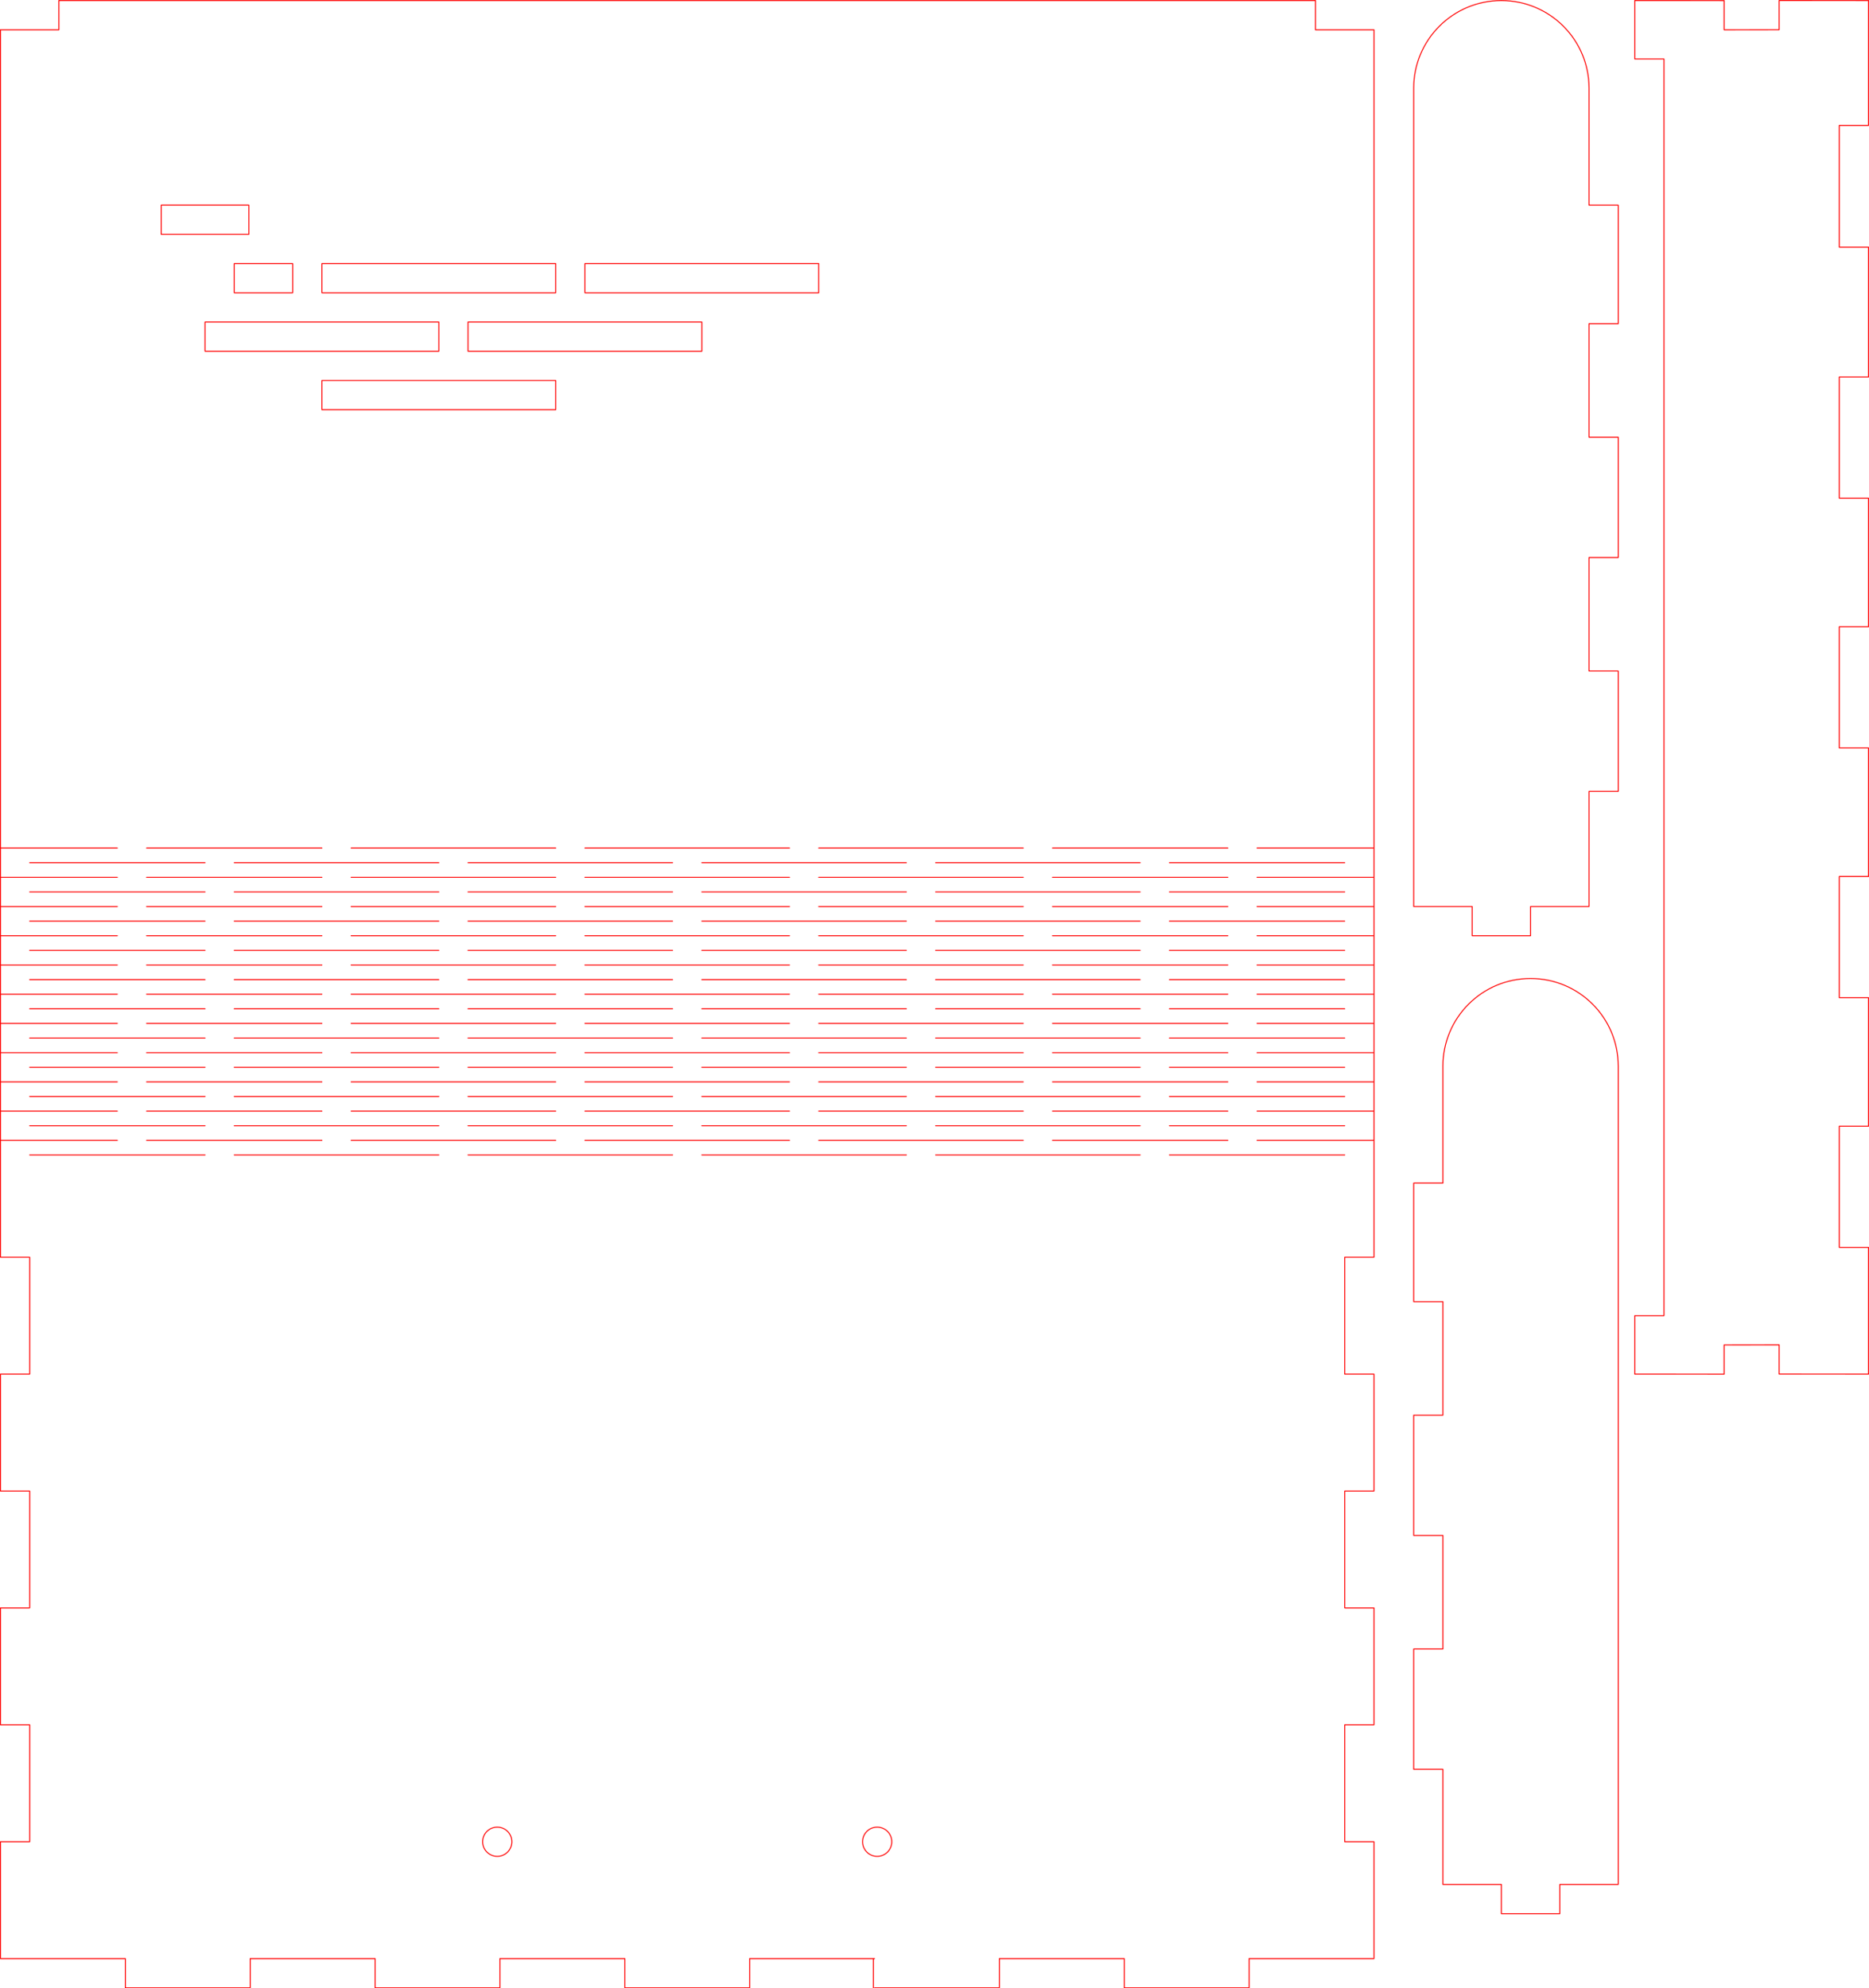 <?xml version="1.0" encoding="UTF-8" standalone="no"?>
<!-- Created with Inkscape (http://www.inkscape.org/) -->

<svg
   xmlns:dc="http://purl.org/dc/elements/1.1/"
   xmlns:cc="http://creativecommons.org/ns#"
   xmlns:rdf="http://www.w3.org/1999/02/22-rdf-syntax-ns#"
   xmlns:svg="http://www.w3.org/2000/svg"
   xmlns="http://www.w3.org/2000/svg"
   xmlns:sodipodi="http://sodipodi.sourceforge.net/DTD/sodipodi-0.dtd"
   xmlns:inkscape="http://www.inkscape.org/namespaces/inkscape"
   id="svg2"
   version="1.1"
   inkscape:version="0.48.1 r9760"
   width="679.846"
   height="723.205"
   xml:space="preserve"
   sodipodi:docname="Flex_Box_snap2.svg"><defs
     id="defs6"><clipPath
       clipPathUnits="userSpaceOnUse"
       id="clipPath18"><path
         d="M 0,5789.77 0,0 l 5449.61,0 0,5789.77 -5449.61,0 z"
         id="path20"
         inkscape:connector-curvature="0" /></clipPath></defs><sodipodi:namedview
     pagecolor="#ffffff"
     bordercolor="#666666"
     borderopacity="1"
     objecttolerance="10"
     gridtolerance="10"
     guidetolerance="10"
     inkscape:pageopacity="0"
     inkscape:pageshadow="2"
     inkscape:window-width="1280"
     inkscape:window-height="723"
     id="namedview4"
     showgrid="false"
     inkscape:zoom="0.56277387"
     inkscape:cx="741.9481"
     inkscape:cy="344.09607"
     inkscape:window-x="0"
     inkscape:window-y="24"
     inkscape:window-maximized="1"
     inkscape:current-layer="g10"
     showborder="true"
     inkscape:document-units="mm"
     units="mm"
     inkscape:object-nodes="true"
     inkscape:snap-midpoints="false"
     showguides="true"
     inkscape:guide-bbox="true"
     fit-margin-top="0"
     fit-margin-left="0"
     fit-margin-right="0"
     fit-margin-bottom="0" /><g
     id="g10"
     inkscape:groupmode="layer"
     inkscape:label="ink_ext_XXXXXX"
     transform="matrix(1.25,0,0,-1.25,548.009,723.478)"><g
       id="g3025"><path
         sodipodi:nodetypes="cccccccccccccccccccccccccccccccccccccccccccccccccccccccccccccccccccccccccccc"
         inkscape:connector-curvature="0"
         d="m 37.304,561.615 8.503,0 m -8.503,17.008 0,-17.008 m 8.503,17.008 -8.503,0 m 0,-382.677 8.503,0 m -8.503,-17.008 0,17.008 m 8.503,-17.009 -8.503,0.001 m 26.007,-0.013 -17.504,0.012 m 33.52,8.518 -16.017,-0.025 m 16.017,0.025 0,-8.504 m -16.017,-0.025 0,8.504 m 33.52,63.656 0,-35.29 m 0,107.959 0,-35.29 m 0,107.96 0,-35.289 m 0,107.961 0,-35.291 m 0,108.483 0,-35.436 m 8.504,35.436 -8.504,0 m 8.504,0 0,36.335 m 0,-109.527 -8.504,0 m 8.504,37.756 -8.504,0 m 8.504,-37.756 0,37.756 m 0,-110.428 -8.504,0 m 8.504,37.38 -8.504,0 m 8.504,-37.38 0,37.38 m 0,-110.05 -8.504,0 m 8.504,37.381 -8.504,0 m 8.504,-37.381 0,37.381 m 0,-110.05 -8.504,0 m 8.504,37.379 -8.504,0 m 8.504,-37.379 0,37.379 m 0,-72.669 -8.504,0 m 8.504,-36.858 0,36.858 m -42.024,362.815 -17.504,0.013 m 33.52,-8.491 -16.017,-0.025 m 16.017,8.529 0,-8.504 m -16.017,-0.025 0,8.504 m 16.017,-399.66 26.008,-0.013 m -59.528,382.677 0,-365.669 m 33.52,382.69 26.008,-0.013"
         style="fill:none;stroke:#ff0000;stroke-width:0.283;stroke-linecap:round;stroke-linejoin:round;stroke-miterlimit:4;stroke-opacity:1;stroke-dasharray:none"
         id="path440" /><path
         sodipodi:nodetypes="cccccccccccccccccccccccccccccccccccccccccc"
         inkscape:connector-curvature="0"
         d="m 32.503,268.549 c 0,14.101 -11.41,25.511 -25.51,25.511 m -25.512,-25.511 c 0,14.101 11.41,25.511 25.512,25.511 m 8.503,-263.622 17.008,-0.001 m -34.015,-8.502 0,8.503 m 17.007,-8.503 -17.007,0 m 17.007,8.503 0,-8.503 m -42.519,42.02 0,35.011 m 0,33.021 0,35.011 m 8.505,67.534 0,34.017 m 0,-101.551 0,33.02 m 0,-101.052 0,33.021 m 0,-101.55 0,33.518 m -8.505,0 8.505,0 m 0,35.011 -8.505,0 m 0,33.021 8.505,0 m 0,35.011 -8.505,0 m 0,33.02 8.505,0 m 0,34.514 -8.505,0 m 25.512,-204.095 -17.007,0 m 51.022,238.112 0,-238.112 m -59.527,169.581 0,34.514"
         style="fill:none;stroke:#ff0000;stroke-width:0.283;stroke-linecap:round;stroke-linejoin:round;stroke-miterlimit:4;stroke-opacity:1;stroke-dasharray:none"
         id="path584" /><path
         d="m -178.901,42.874 c 0,-2.348 -1.904,-4.252 -4.252,-4.252 -2.349,0 -4.253,1.904 -4.253,4.252 0,2.349 1.904,4.252 4.253,4.252 2.348,0 4.252,-1.903 4.252,-4.252 z m -110.551,0 c 0,-2.348 -1.904,-4.252 -4.252,-4.252 -2.349,0 -4.253,1.904 -4.253,4.252 0,2.349 1.904,4.252 4.253,4.252 2.348,0 4.252,-1.903 4.252,-4.252 z M -98.114,242.717 l 51.024,0 m -119.056,0 59.528,0 m -127.559,0 59.528,0 m -127.56,0 59.528,0 m -127.559,0 59.528,0 m -68.032,0 -51.024,0 m 25.512,4.252 -34.016,0 m 93.544,0 -51.023,0 m 119.055,0 -59.528,0 m 127.559,0 -59.527,0 m 127.558,0 -59.527,0 m 119.056,0 -51.025,0 m 93.544,0 -34.016,0 m -25.512,80.787 51.024,0 m -119.056,0 59.528,0 m -127.559,0 59.528,0 m -127.56,0 59.528,0 m -127.559,0 59.528,0 m -68.032,0 -51.024,0 m 25.512,4.252 -34.016,0 m 93.544,0 -51.023,0 m 119.055,0 -59.528,0 m 127.559,0 -59.527,0 m 127.558,0 -59.527,0 m 119.056,0 -51.025,0 m 93.544,0 -34.016,0 m -331.653,-76.535 -34.016,0 m 93.544,0 -51.023,0 m 119.055,0 -59.528,0 m 127.559,0 -59.527,0 m 127.558,0 -59.527,0 m 119.056,0 -51.025,0 m 93.544,0 -34.016,0 m -25.512,4.252 51.024,0 m -119.056,0 59.528,0 m -127.559,0 59.528,0 m -127.56,0 59.528,0 m -127.559,0 59.528,0 m -68.032,0 -51.024,0 m 25.512,55.275 -34.016,0 m 93.544,0 -51.023,0 m 119.055,0 -59.528,0 m 127.559,0 -59.527,0 m 127.558,0 -59.527,0 m 119.056,0 -51.025,0 m 93.544,0 -34.016,0 m -25.512,4.252 51.024,0 m -119.056,0 59.528,0 m -127.559,0 59.528,0 m -127.56,0 59.528,0 m -127.559,0 59.528,0 m -68.032,0 -51.024,0 m 25.512,4.252 -34.016,0 m 93.544,0 -51.023,0 m 119.055,0 -59.528,0 m 127.559,0 -59.527,0 m 127.558,0 -59.527,0 m 119.056,0 -51.025,0 m 93.544,0 -34.016,0 m -25.512,-72.283 51.024,0 m -119.056,0 59.528,0 m -127.559,0 59.528,0 m -127.56,0 59.528,0 m -127.559,0 59.528,0 m -68.032,0 -51.024,0 m 25.512,29.764 -34.016,0 m 93.544,0 -51.023,0 m 119.055,0 -59.528,0 m 127.559,0 -59.527,0 m 127.558,0 -59.527,0 m 119.056,0 -51.025,0 m 93.544,0 -34.016,0 m -25.512,4.252 51.024,0 m -119.056,0 59.528,0 m -127.559,0 59.528,0 m -127.56,0 59.528,0 m -127.559,0 59.528,0 m -68.032,0 -51.024,0 m 25.512,-21.26 -34.016,0 m 93.544,0 -51.023,0 m 119.055,0 -59.528,0 m 127.559,0 -59.527,0 m 127.558,0 -59.527,0 m 119.056,0 -51.025,0 m 93.544,0 -34.016,0 m -25.512,4.252 51.024,0 m -119.056,0 59.528,0 m -127.559,0 59.528,0 m -127.56,0 59.528,0 m -127.559,0 59.528,0 m -68.032,0 -51.024,0 m 25.512,4.252 -34.016,0 m 93.544,0 -51.023,0 m 119.055,0 -59.528,0 m 127.559,0 -59.527,0 m 127.558,0 -59.527,0 m 119.056,0 -51.025,0 m 93.544,0 -34.016,0 m -25.512,4.252 51.024,0 m -119.056,0 59.528,0 m -127.559,0 59.528,0 m -127.56,0 59.528,0 m -127.559,0 59.528,0 m -68.032,0 -51.024,0 m 25.512,29.764 -34.016,0 m 93.544,0 -51.023,0 m 119.055,0 -59.528,0 m 127.559,0 -59.527,0 m 127.558,0 -59.527,0 m 119.056,0 -51.025,0 m 93.544,0 -34.016,0 m -25.512,4.251 51.024,0 m -119.056,0 59.528,0 m -127.559,0 59.528,0 m -127.56,0 59.528,0 m -127.559,0 59.528,0 m -68.032,0 -51.024,0 m 25.512,-21.259 -34.016,0 m 93.544,0 -51.023,0 m 119.055,0 -59.528,0 m 127.559,0 -59.527,0 m 127.558,0 -59.527,0 m 119.056,0 -51.025,0 m 93.544,0 -34.016,0 m -25.512,4.252 51.024,0 m -119.056,0 59.528,0 m -127.559,0 59.528,0 m -127.56,0 59.528,0 m -127.559,0 59.528,0 m -68.032,0 -51.024,0 m 25.512,4.252 -34.016,0 m 93.544,0 -51.023,0 m 119.055,0 -59.528,0 m 127.559,0 -59.527,0 m 127.558,0 -59.527,0 m 119.056,0 -51.025,0 m 93.544,0 -34.016,0 m -25.512,4.252 51.024,0 m -119.056,0 59.528,0 m -127.559,0 59.528,0 m -127.56,0 59.528,0 m -127.559,0 59.528,0 m -68.032,0 -51.024,0 m 374.172,267.874 0,8.504 m 17.009,-8.504 -17.009,0 m -365.669,0 0,8.504 m -17.008,-8.504 17.008,0 m 128.333,-561.26 0,-8.428 M -438.272,144.921 l 0,34.016 m 0,-102.047 0,34.016 m 0,-102.047 0,34.015 m 8.505,34.016 0,-34.016 m 0,102.047 0,-34.015 m 0,102.048 0,-34.017 m -8.505,-136.063 8.505,0 m 0,34.016 -8.505,0 m 0,34.016 8.505,0 m 0,34.015 -8.505,0 m 0,34.016 8.505,0 m 0,34.017 -8.505,0 m 399.686,-170.08 0,-34.015 m 0,102.047 0,-34.016 m 0,102.047 0,-34.016 M -111.257,0.355 l 36.335,0 m -109.004,0 36.334,0 m -109.004,0 36.335,0 m -109.006,0 36.336,0 m -109.005,0 36.336,0 m -36.336,8.504 0,-8.504 m 0,8.504 -36.335,0 m 109.005,0 0,-8.504 m -36.334,8.504 0,-8.504 m 36.334,8.504 -36.334,0 m 109.005,0 0,-8.504 m 0,8.504 -36.335,0 m 108.675,0 0,-8.504 m -36.005,8.504 0,-8.504 m 36.335,8.504 -36.335,0 m 109.004,0 0,-8.504 m -36.335,8.504 0,-8.504 m 36.335,8.504 -36.335,0 m 72.67,0 0,-8.504 m 36.336,8.504 -36.336,0 m 27.831,34.015 8.505,0 m -8.505,34.016 0,-34.016 m 8.505,34.016 -8.505,0 m 0,34.016 8.505,0 m -8.505,34.015 0,-34.015 m 8.505,34.015 -8.505,0 m 0,34.016 8.505,0 m -8.505,34.017 0,-34.017 m 8.505,34.017 -8.505,0 m -8.504,365.669 -365.669,0 m 382.678,-365.669 0,357.165 m -399.686,0 0,-357.165 m 68.032,280.629 17.008,0 0,8.504 -17.008,0 0,-8.504 z m 102.047,-8e-4 68.032,0 0,8.504 -68.032,0 0,-8.504 z m -34.016,-17.007 68.032,0 0,8.504 -68.032,0 0,-8.504 z m -42.519,-17.008 68.031,0 0,8.504 -68.031,0 0,-8.504 z m -34.016,17.008 68.032,0 0,8.504 -68.032,0 0,-8.504 z m 34.016,17.007 68.032,0 0,8.504 -68.032,0 0,-8.504 z m -46.772,17.009 25.512,0 0,8.505 -25.512,0 0,-8.505 z"
         style="fill:none;stroke:#ff0000;stroke-width:0.283;stroke-linecap:round;stroke-linejoin:round;stroke-miterlimit:4;stroke-opacity:1;stroke-dasharray:none"
         id="path588-4"
         inkscape:connector-curvature="0" /><path
         id="path3023"
         style="fill:none;stroke:#ff0000;stroke-width:0.283;stroke-linecap:round;stroke-linejoin:round;stroke-miterlimit:4;stroke-opacity:1;stroke-dasharray:none"
         d="m -27.022,553.112 c 0,14.101 11.41,25.511 25.51,25.511 M 24,553.112 c 0,14.101 -11.41,25.511 -25.512,25.511 m -8.503,-263.622 -17.008,-10e-4 m 34.015,-8.502 0,8.503 m -17.007,-8.503 17.007,0 m -17.007,8.503 0,-8.503 m 42.519,42.02 0,35.011 m 0,33.021 0,35.011 m -8.505,67.534 0,34.017 m 0,-101.551 0,33.02 m 0,-101.052 0,33.021 m 0,-101.55 0,33.518 m 8.505,0 -8.505,0 m 0,35.011 8.505,0 m 0,33.021 -8.505,0 m 0,35.011 8.505,0 m 0,33.02 -8.505,0 m 0,34.514 8.505,0 m -25.512,-204.095 17.007,0 m -51.022,238.112 0,-238.112 m 59.527,169.581 0,34.514"
         inkscape:connector-curvature="0"
         sodipodi:nodetypes="cccccccccccccccccccccccccccccccccccccccccc" /></g></g></svg>